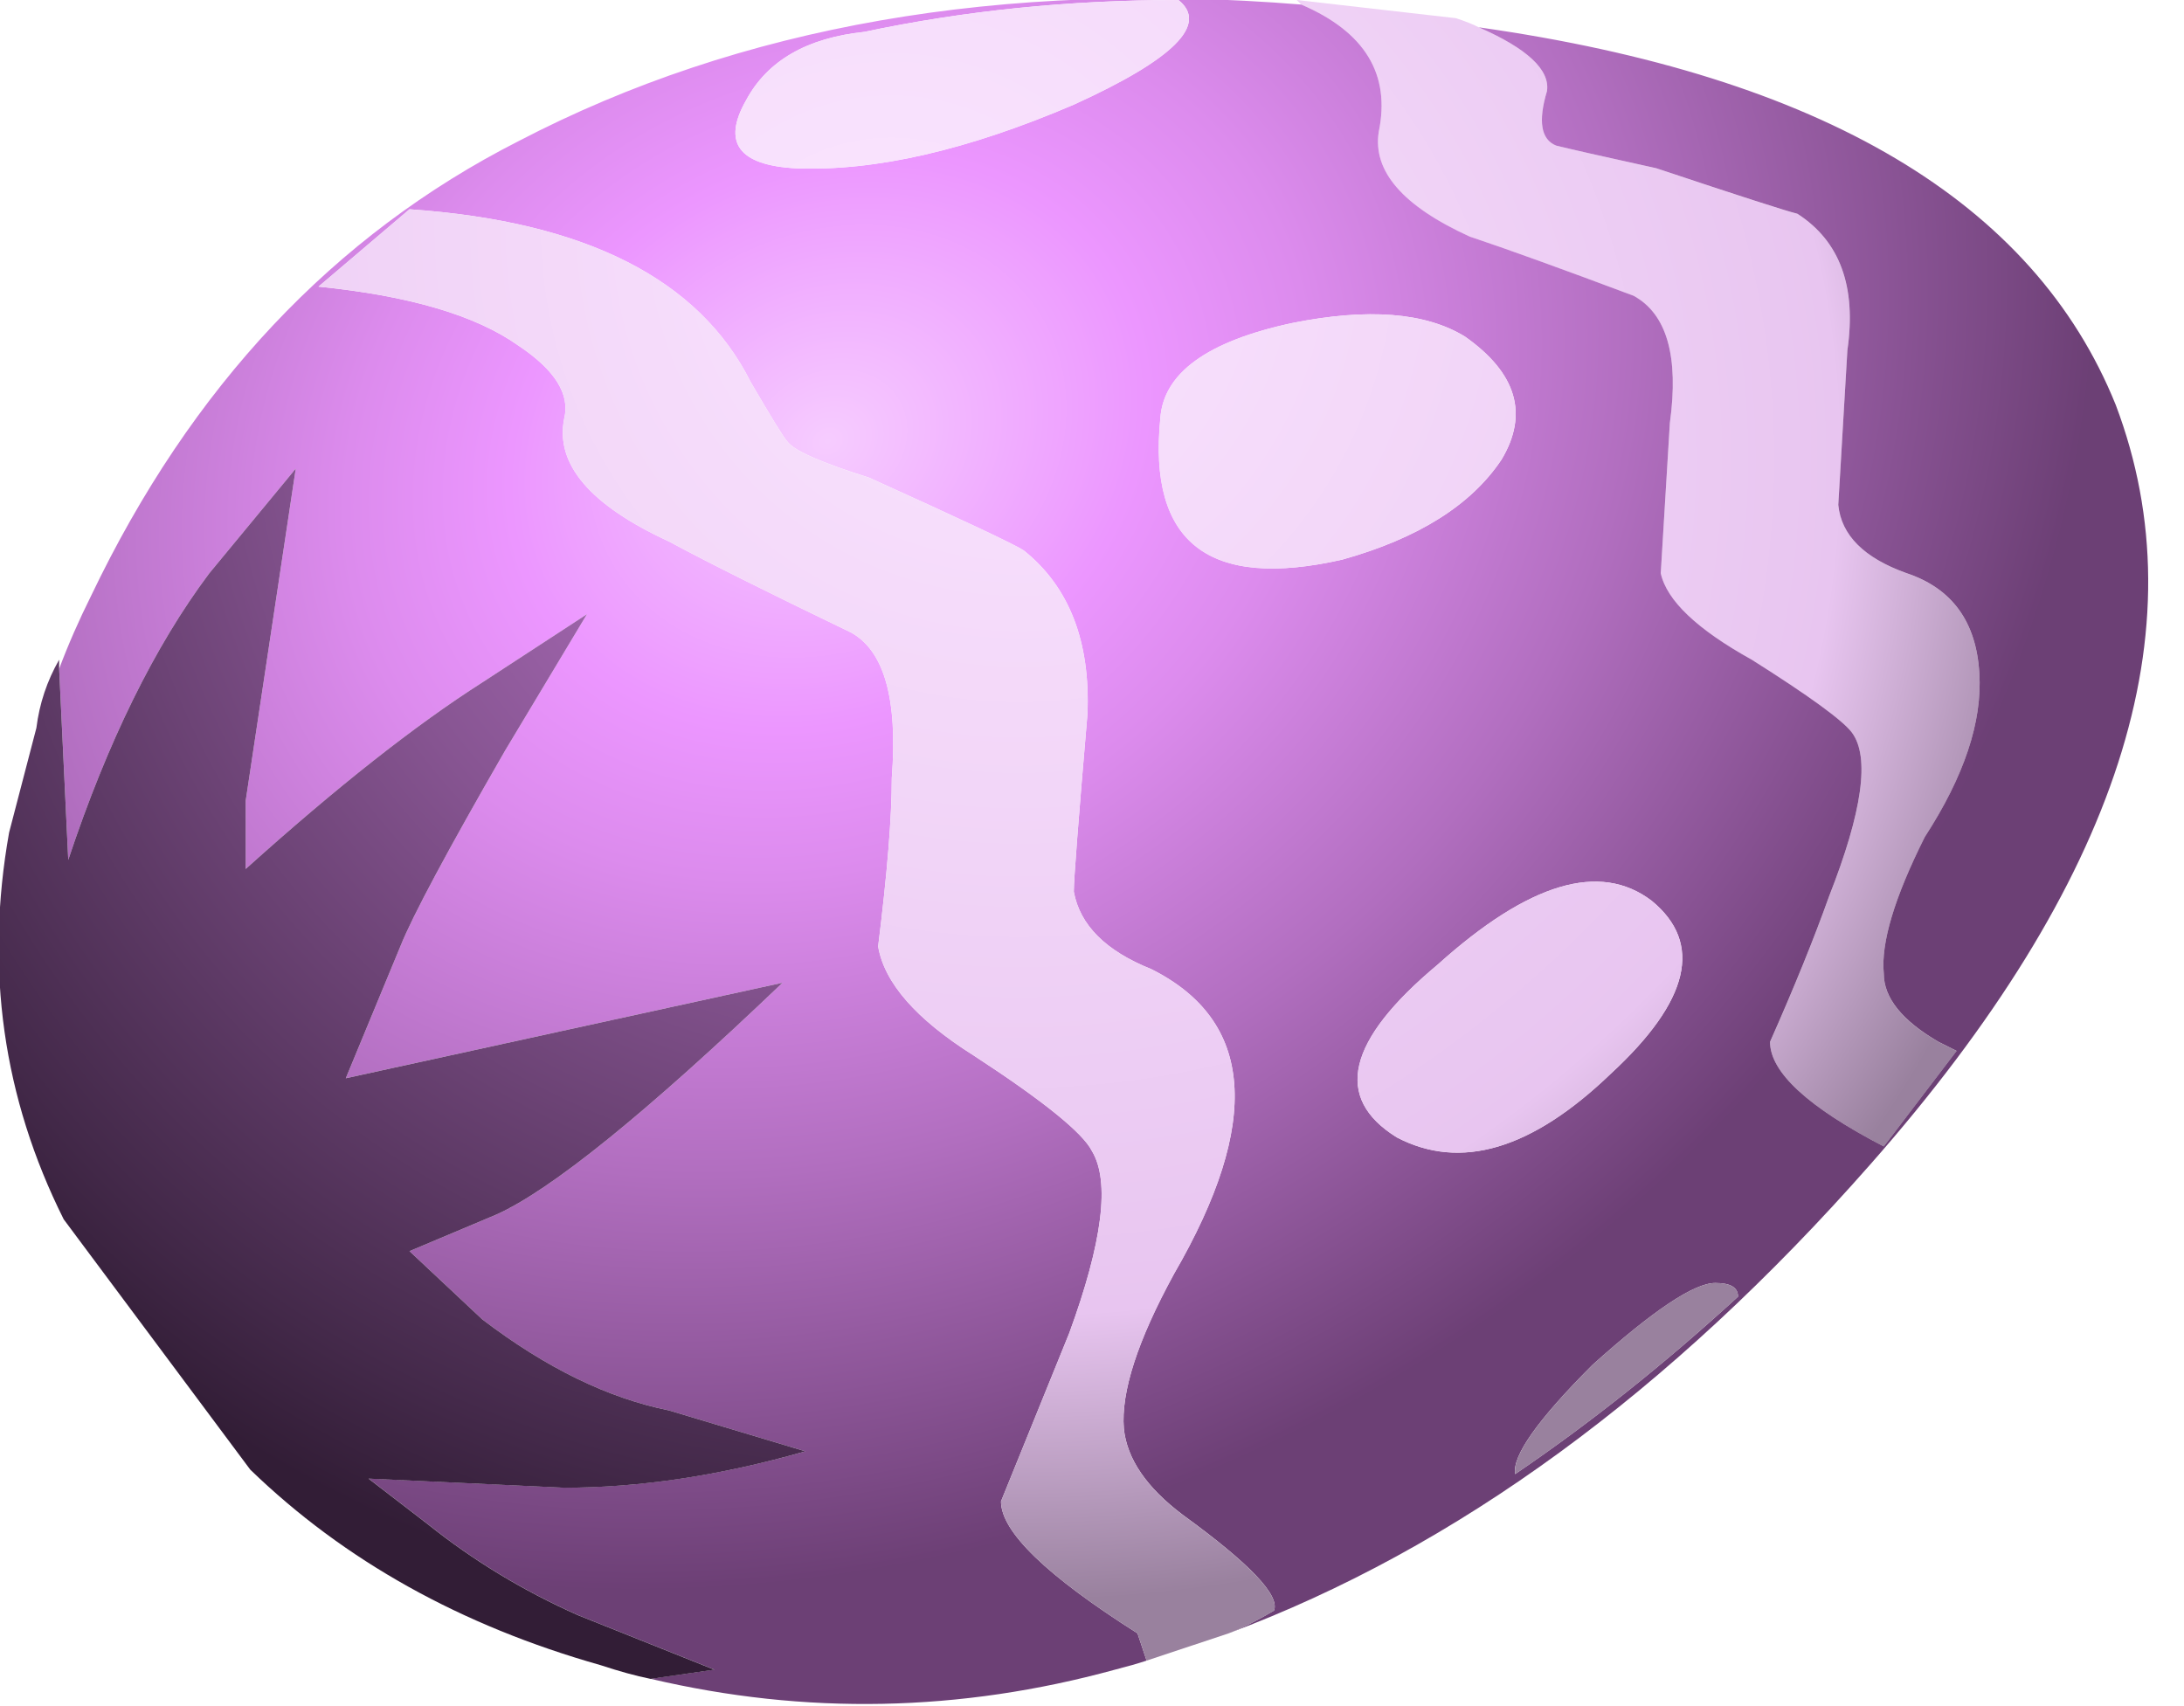 <?xml version="1.0" encoding="UTF-8"?>
<!DOCTYPE svg  PUBLIC '-//W3C//DTD SVG 1.1//EN'  'http://www.w3.org/Graphics/SVG/1.1/DTD/svg11.dtd'>
<svg enable-background="new 0 0 24 18.75" version="1.1" viewBox="0 0 24 18.75" xml:space="preserve" xmlns="http://www.w3.org/2000/svg">
<g clip-rule="evenodd" fill-rule="evenodd">
		<radialGradient id="i" cx="9.55" cy="-5.685" r="13.016" gradientTransform="matrix(.533 .846 .846 -.533 9.62 -6.061)" gradientUnits="userSpaceOnUse">
		<stop stop-color="#FBE6FF" offset="0"/>
		<stop stop-color="#F1D4F7" offset=".463"/>
		<stop stop-color="#E8C5F0" offset=".792"/>
		<stop stop-color="#99819E" offset="1"/>
	</radialGradient>
	<path d="m14.3 0.05l-0.05-0.05 1.75 0.2c0.1 0.033 0.184 0.066 0.25 0.1 0.533 0.233 0.783 0.467 0.75 0.7-0.1 0.333-0.066 0.533 0.1 0.6 0.134 0.033 0.5 0.117 1.101 0.25 0.899 0.3 1.416 0.467 1.55 0.5 0.467 0.3 0.65 0.8 0.55 1.5l-0.1 1.7c0.033 0.333 0.283 0.583 0.75 0.75 0.5 0.167 0.767 0.534 0.8 1.1 0.033 0.533-0.167 1.133-0.6 1.8-0.334 0.667-0.483 1.166-0.45 1.5 0 0.267 0.2 0.517 0.6 0.75l0.2 0.1-0.8 1.05c-0.834-0.433-1.25-0.816-1.25-1.149 0.267-0.601 0.483-1.134 0.649-1.6 0.367-0.934 0.45-1.533 0.25-1.8-0.1-0.133-0.466-0.4-1.1-0.8-0.6-0.333-0.934-0.65-1-0.95l0.1-1.65c0.101-0.733-0.033-1.2-0.399-1.4-0.8-0.3-1.4-0.517-1.8-0.65-0.733-0.333-1.067-0.717-1-1.15 0.132-0.634-0.151-1.101-0.851-1.401z" fill="url(#i)"/>
		<radialGradient id="j" cx="8.625" cy="-5.652" r="12.044" gradientTransform="matrix(.48 .877 1.052 -.576 10.904 -5.971)" gradientUnits="userSpaceOnUse">
		<stop stop-color="#F6CCFF" offset="0"/>
		<stop stop-color="#EC96FF" offset=".251"/>
		<stop stop-color="#DC8BED" offset=".38"/>
		<stop stop-color="#B16EBF" offset=".639"/>
		<stop stop-color="#6D4076" offset=".996"/>
		<stop stop-color="#6C4075" offset="1"/>
	</radialGradient>
	<path d="m7.15 18.45l0.7-0.101-1.5-0.6c-0.6-0.267-1.15-0.6-1.65-1l-0.65-0.5 2.15 0.1c0.833 0 1.716-0.133 2.65-0.399l-1.5-0.45c-0.667-0.134-1.35-0.467-2.05-1l-0.8-0.75 0.95-0.4c0.6-0.267 1.65-1.116 3.15-2.55l-4.8 1.05 0.6-1.45c0.133-0.334 0.517-1.05 1.15-2.15l0.9-1.5-1.15 0.75c-0.733 0.467-1.6 1.15-2.6 2.05v-0.75l0.55-3.65-0.95 1.15c-0.6 0.8-1.117 1.85-1.55 3.15l-0.1-2.1c0.1-0.267 0.217-0.533 0.35-0.8 1.1-2.3 2.667-3.966 4.7-5 2.433-1.267 5.3-1.767 8.6-1.5 0.7 0.3 0.983 0.767 0.851 1.4-0.067 0.433 0.267 0.816 1 1.15 0.399 0.133 1 0.35 1.8 0.65 0.366 0.2 0.5 0.667 0.399 1.4l-0.1 1.65c0.066 0.3 0.4 0.617 1 0.95 0.634 0.4 1 0.667 1.1 0.8 0.2 0.267 0.117 0.867-0.25 1.8-0.166 0.466-0.383 1-0.649 1.6 0 0.333 0.416 0.717 1.25 1.149l0.8-1.05-0.2-0.1c-0.399-0.233-0.6-0.483-0.6-0.75-0.033-0.334 0.116-0.833 0.45-1.5 0.433-0.667 0.633-1.267 0.6-1.8-0.033-0.566-0.3-0.933-0.8-1.1-0.467-0.167-0.717-0.417-0.75-0.75l0.1-1.7c0.101-0.7-0.083-1.2-0.55-1.5-0.134-0.033-0.65-0.2-1.55-0.5-0.601-0.132-0.968-0.216-1.101-0.249-0.166-0.067-0.2-0.267-0.1-0.6 0.033-0.233-0.217-0.467-0.75-0.7 3.767 0.534 6.1 1.917 7 4.15 0.934 2.466 0.033 5.25-2.7 8.35-2.2 2.5-4.55 4.217-7.05 5.15 0.167-0.066 0.333-0.15 0.5-0.25 0.066-0.167-0.267-0.517-1-1.05-0.4-0.301-0.616-0.617-0.65-0.95-0.033-0.4 0.15-0.967 0.551-1.7 0.966-1.667 0.883-2.783-0.25-3.35-0.5-0.2-0.784-0.483-0.851-0.851 0-0.133 0.05-0.783 0.15-1.95 0.033-0.8-0.2-1.4-0.7-1.8-0.1-0.066-0.667-0.333-1.7-0.8-0.533-0.167-0.833-0.3-0.9-0.4-0.033-0.032-0.167-0.249-0.4-0.649-0.567-1.133-1.817-1.767-3.75-1.9l-1 0.85c1 0.1 1.733 0.317 2.2 0.65 0.4 0.267 0.566 0.534 0.5 0.8-0.1 0.5 0.283 0.95 1.15 1.35 0.433 0.233 1.1 0.566 2 1 0.367 0.2 0.517 0.733 0.45 1.6 0 0.434-0.05 1.05-0.15 1.851 0.067 0.399 0.417 0.8 1.05 1.199 0.767 0.5 1.2 0.851 1.3 1.051 0.2 0.333 0.116 1-0.25 2l-0.75 1.849c0 0.333 0.5 0.816 1.5 1.45l0.1 0.3c-0.1 0.033-0.216 0.066-0.35 0.1-1.7 0.466-3.4 0.5-5.1 0.1zm8.95-14.75c-0.433-0.267-1.066-0.317-1.899-0.15-0.934 0.2-1.417 0.55-1.45 1.05-0.134 1.367 0.533 1.883 2 1.55 0.833-0.233 1.417-0.6 1.75-1.1 0.299-0.5 0.166-0.95-0.401-1.35zm-3.15-3.7c-1.2 0-2.35 0.117-3.45 0.35-0.633 0.067-1.067 0.317-1.3 0.75-0.267 0.467-0.083 0.717 0.55 0.75 0.867 0.033 1.883-0.2 3.05-0.7 1.1-0.5 1.483-0.883 1.15-1.15zm2.85 10.6c-1 0.834-1.149 1.467-0.45 1.9 0.7 0.366 1.483 0.134 2.351-0.7 0.866-0.8 1.017-1.434 0.45-1.9-0.568-0.433-1.351-0.2-2.351 0.7zm3.05 3.5c-0.233 0-0.683 0.301-1.35 0.9-0.6 0.6-0.884 1-0.85 1.2 0.833-0.566 1.649-1.217 2.449-1.95 1e-3 -0.1-0.082-0.15-0.249-0.15z" fill="url(#j)"/>
		<radialGradient id="k" cx="6.765" cy="-8.152" r="14.282" gradientTransform="matrix(.425 .905 .921 -.418 14.928 -6.783)" gradientUnits="userSpaceOnUse">
		<stop stop-color="#FBE6FF" offset="0"/>
		<stop stop-color="#F1D4F7" offset=".463"/>
		<stop stop-color="#E8C5F0" offset=".792"/>
		<stop stop-color="#99819E" offset="1"/>
	</radialGradient>
	<path d="m16.1 3.7c0.567 0.4 0.7 0.85 0.4 1.35-0.333 0.5-0.917 0.867-1.75 1.1-1.467 0.333-2.134-0.183-2-1.55 0.033-0.5 0.517-0.85 1.45-1.05 0.833-0.167 1.467-0.117 1.9 0.15z" fill="url(#k)"/>
		<radialGradient id="l" cx="7.379" cy="-7.385" r="18.026" gradientTransform="matrix(.419 .908 .908 -.419 13.407 -6.197)" gradientUnits="userSpaceOnUse">
		<stop stop-color="#FBE6FF" offset="0"/>
		<stop stop-color="#F1D4F7" offset=".463"/>
		<stop stop-color="#E8C5F0" offset=".792"/>
		<stop stop-color="#99819E" offset="1"/>
	</radialGradient>
	<path d="m12.95 0c0.333 0.267-0.05 0.65-1.15 1.15-1.167 0.5-2.183 0.733-3.05 0.7-0.633-0.033-0.817-0.283-0.55-0.75 0.233-0.434 0.667-0.684 1.3-0.75 1.1-0.233 2.25-0.35 3.45-0.35z" fill="url(#l)"/>
		<radialGradient id="m" cx="8.097" cy="-8.117" r="15.132" gradientTransform="matrix(.539 .843 .843 -.539 13.678 -8.744)" gradientUnits="userSpaceOnUse">
		<stop stop-color="#FBE6FF" offset="0"/>
		<stop stop-color="#F1D4F7" offset=".463"/>
		<stop stop-color="#E8C5F0" offset=".792"/>
		<stop stop-color="#99819E" offset="1"/>
	</radialGradient>
	<path d="m12.6 18.25l-0.1-0.3c-1-0.634-1.5-1.117-1.5-1.45l0.75-1.85c0.366-1 0.45-1.667 0.25-2-0.1-0.2-0.533-0.551-1.3-1.051-0.633-0.399-0.983-0.799-1.05-1.199 0.1-0.8 0.15-1.417 0.15-1.85 0.067-0.867-0.083-1.4-0.45-1.6-0.9-0.434-1.567-0.767-2-1-0.867-0.4-1.25-0.85-1.15-1.35 0.066-0.267-0.1-0.533-0.5-0.8-0.467-0.333-1.2-0.55-2.2-0.65l1-0.85c1.933 0.133 3.183 0.767 3.75 1.9 0.233 0.4 0.367 0.617 0.4 0.65 0.067 0.1 0.367 0.233 0.9 0.4 1.034 0.467 1.6 0.733 1.7 0.8 0.5 0.4 0.733 1 0.7 1.8-0.1 1.167-0.15 1.816-0.15 1.95 0.067 0.367 0.351 0.65 0.851 0.851 1.133 0.566 1.216 1.683 0.25 3.35-0.4 0.733-0.584 1.3-0.551 1.7 0.034 0.333 0.25 0.649 0.65 0.95 0.733 0.533 1.066 0.883 1 1.05-0.167 0.1-0.333 0.184-0.5 0.25-0.3 0.099-0.6 0.199-0.9 0.299z" fill="url(#m)"/>
		<radialGradient id="n" cx="4.093" cy="-7.738" r="18.242" gradientTransform="matrix(.401 .916 .867 -.423 13.667 -6.677)" gradientUnits="userSpaceOnUse">
		<stop stop-color="#FBE6FF" offset="0"/>
		<stop stop-color="#F1D4F7" offset=".463"/>
		<stop stop-color="#E8C5F0" offset=".792"/>
		<stop stop-color="#99819E" offset="1"/>
	</radialGradient>
	<path d="m15.8 10.6c1-0.899 1.783-1.133 2.351-0.7 0.566 0.466 0.416 1.1-0.45 1.9-0.867 0.834-1.65 1.066-2.351 0.7-0.7-0.434-0.55-1.066 0.45-1.9z" fill="url(#n)"/>
		<radialGradient id="o" cx="7.751" cy="-7.475" r="13.556" gradientTransform="matrix(.378 .926 .926 -.378 13.84 -5.652)" gradientUnits="userSpaceOnUse">
		<stop stop-color="#C17BD1" offset="0"/>
		<stop stop-color="#B170BF" offset=".157"/>
		<stop stop-color="#865491" offset=".467"/>
		<stop stop-color="#422848" offset=".902"/>
		<stop stop-color="#321D36" offset="1"/>
	</radialGradient>
	<path d="m0.65 7.35l0.1 2.1c0.433-1.3 0.95-2.35 1.55-3.15l0.95-1.15-0.55 3.65v0.75c1-0.9 1.867-1.583 2.6-2.05l1.15-0.75-0.9 1.5c-0.633 1.1-1.017 1.816-1.15 2.15l-0.6 1.45 4.8-1.05c-1.5 1.434-2.55 2.283-3.15 2.55l-0.95 0.4 0.8 0.75c0.7 0.533 1.383 0.866 2.05 1l1.5 0.45c-0.933 0.267-1.817 0.4-2.65 0.4l-2.15-0.1 0.65 0.5c0.5 0.4 1.05 0.733 1.65 1l1.5 0.6-0.7 0.101c-0.167-0.034-0.35-0.085-0.55-0.151-1.533-0.434-2.817-1.149-3.85-2.149l-2.05-2.751c-0.667-1.334-0.867-2.75-0.6-4.25l0.3-1.15c0.033-0.267 0.117-0.517 0.25-0.75v0.1z" fill="url(#o)"/>
		<radialGradient id="p" cx="6.962" cy="-8.516" r="13.714" gradientTransform="matrix(.419 .908 .908 -.419 15.462 -7.141)" gradientUnits="userSpaceOnUse">
		<stop stop-color="#FBE6FF" offset="0"/>
		<stop stop-color="#F1D4F7" offset=".463"/>
		<stop stop-color="#E8C5F0" offset=".792"/>
		<stop stop-color="#99819E" offset="1"/>
	</radialGradient>
	<path d="m18.85 14.1c0.167 0 0.25 0.051 0.25 0.15-0.8 0.733-1.616 1.384-2.449 1.95-0.035-0.2 0.249-0.6 0.849-1.2 0.667-0.6 1.116-0.9 1.35-0.9z" fill="url(#p)"/>
</g>
</svg>
